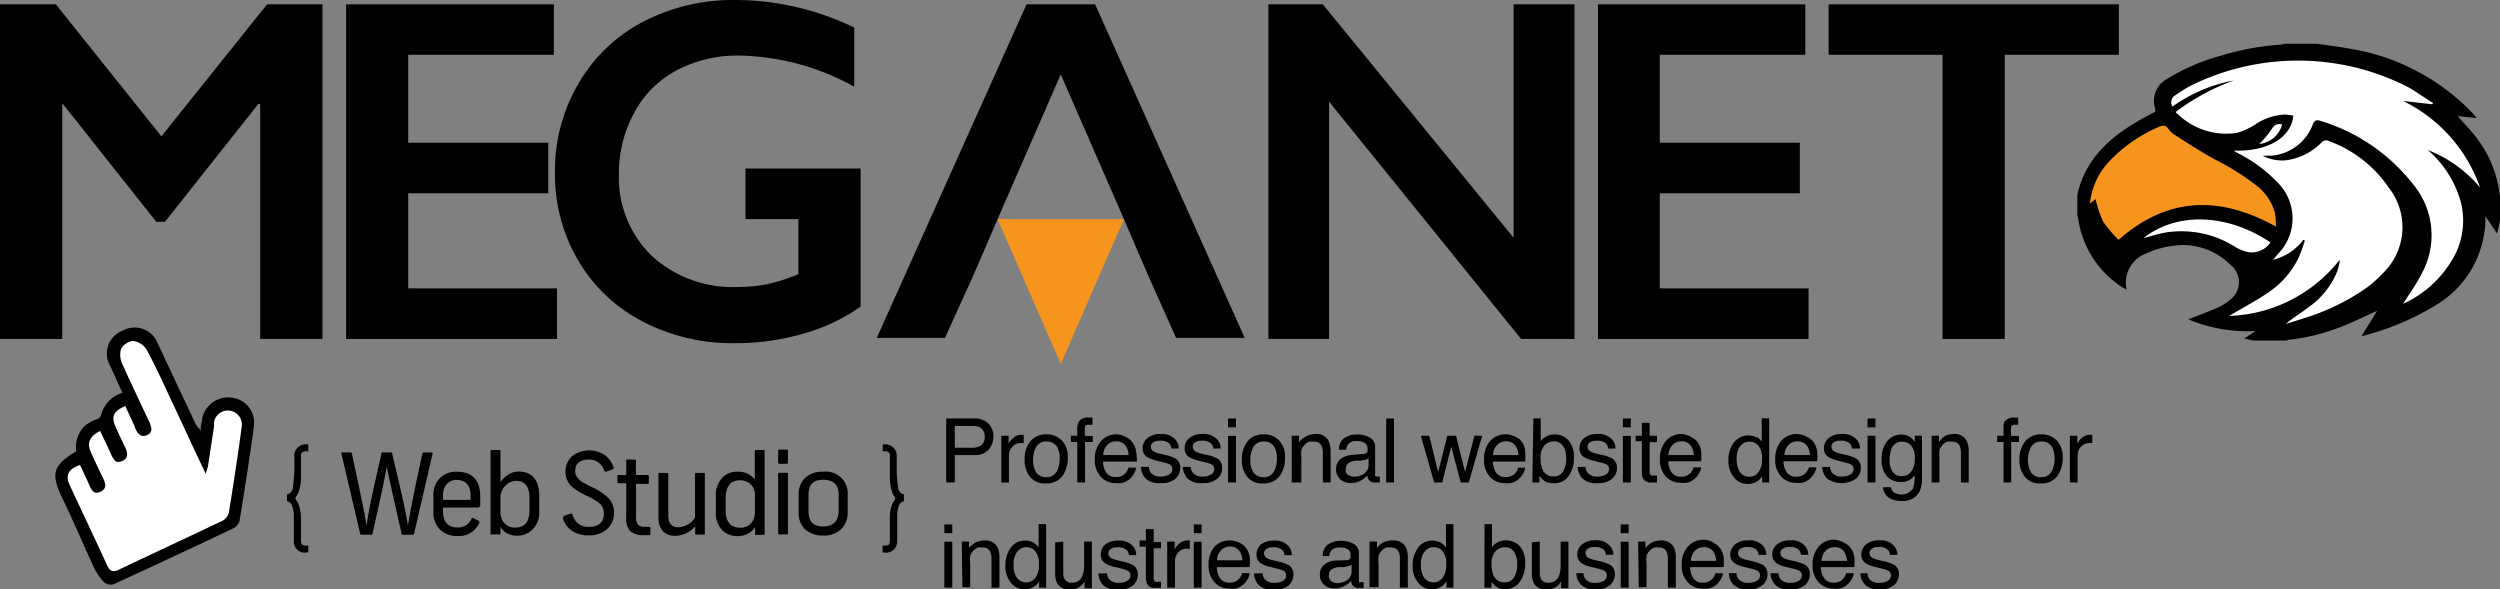 <svg xmlns="http://www.w3.org/2000/svg" id="Layer_1" data-name="Layer 1" viewBox="0 0 160.64 37.87"><rect x="0" y="0" width="160.64" height="37.87" fill="#808080" stroke="none"/><defs><style>.cls-1,.cls-3{fill:#fff;}.cls-2,.cls-4{fill:#f7941d;}.cls-3,.cls-4,.cls-5{fill-rule:evenodd;}</style></defs><g id="heLKMl"><path d="M19.81,28.57V29h-.2a.25.25,0,0,0-.27.28c0,.47,0,.94,0,1.4a2.67,2.67,0,0,1-.18,1c-.05.12-.16.22-.17.34s.13.21.17.32a2.66,2.66,0,0,1,.18,1c0,.45,0,.9,0,1.36,0,.29.06.35.36.36h.11v.42a.71.71,0,0,1-.93-.7c0-.59,0-1.17,0-1.76a2.84,2.84,0,0,0-.1-.49.43.43,0,0,0-.34-.32v-.44a.49.49,0,0,0,.38-.47c.05-.32.07-.64.09-1s0-.72,0-1.07A.73.73,0,0,1,19.81,28.57Z"></path></g><g id="heLKMl-2" data-name="heLKMl"><path d="M56.72,28.57V29h.19a.25.25,0,0,1,.27.28c0,.47,0,.94,0,1.4a2.66,2.66,0,0,0,.17,1c0,.12.17.22.17.34s-.12.21-.17.32a2.47,2.47,0,0,0-.17,1c0,.45,0,.9,0,1.36,0,.29-.06.35-.35.36h-.12v.42a.72.72,0,0,0,.94-.7c0-.59,0-1.17,0-1.76a1.71,1.71,0,0,1,.1-.49.43.43,0,0,1,.33-.32v-.44a.48.48,0,0,1-.37-.47,7.79,7.79,0,0,1-.09-1c0-.36,0-.72,0-1.07A.73.73,0,0,0,56.72,28.57Z"></path></g><path d="M21.93,29.12a0,0,0,0,1,0,0s0-.05.07-.05h.52a.09.09,0,0,1,.09.07l.51,2.39c.21,1,.35,1.7.43,2.26h0q.12-.84.42-2.25l.54-2.4c0-.05,0-.07.11-.07h.47c.06,0,.1,0,.11.07l.56,2.39c.2.88.36,1.64.45,2.26h0c.05-.34.19-1.1.42-2.26l.51-2.4a.08.08,0,0,1,.09-.06h.5c.05,0,.07,0,.07.06v0l-1.19,5.15c0,.06-.05.08-.12.08h-.59c-.06,0-.09,0-.1-.08l-.6-2.66c-.15-.68-.27-1.22-.35-1.64h0c-.09.5-.19,1.05-.32,1.64l-.59,2.66c0,.06-.05.08-.12.08h-.58c-.06,0-.09,0-.1-.08Z"></path><path d="M27.85,31.84a1.5,1.5,0,0,1,.41-1.11,1.47,1.47,0,0,1,1.09-.42c1,0,1.51.55,1.51,1.62v.5a.16.16,0,0,1-.18.18H28.47v.28c0,.61.3,1,.91,1a.92.92,0,0,0,.91-.54c0-.07.07-.09.14-.05l.3.15a.12.12,0,0,1,.06.17,1.42,1.42,0,0,1-1.41.82A1.54,1.54,0,0,1,28.24,34a1.58,1.58,0,0,1-.39-1.13Zm.62.28h1.77v-.28c0-.61-.29-1-.89-1a.82.82,0,0,0-.64.26,1,1,0,0,0-.24.72Z"></path><path d="M31.52,29c0-.05,0-.08.08-.08h.46c.07,0,.1,0,.1.08v2a1.43,1.43,0,0,1,.47-.48,1.17,1.17,0,0,1,.71-.22c.83,0,1.31.55,1.31,1.55v1A1.53,1.53,0,0,1,34.24,34a1.37,1.37,0,0,1-1,.42,1.31,1.31,0,0,1-.69-.17,1,1,0,0,1-.39-.4v.41c0,.06,0,.08-.08.08H31.6c-.06,0-.08,0-.08-.08Zm.64,3.93a1,1,0,0,0,.26.7.9.9,0,0,0,.69.27c.6,0,.91-.36.91-1.1V32c0-.73-.28-1.1-.85-1.1a1,1,0,0,0-.71.32,1.09,1.09,0,0,0-.3.78Z"></path><path d="M36.2,33.24a.11.11,0,0,1,.08-.11l.38-.13c.08,0,.12,0,.14.09a1,1,0,0,0,1.08.76,1,1,0,0,0,.66-.2A.77.77,0,0,0,38.8,33a.83.83,0,0,0-.21-.6,3.36,3.36,0,0,0-.81-.51,4,4,0,0,1-1.11-.69,1.36,1.36,0,0,1,.09-1.89,1.82,1.82,0,0,1,2.1-.07,1.59,1.59,0,0,1,.56.77.12.12,0,0,1-.07.16l-.38.13a.1.1,0,0,1-.14-.05,1,1,0,0,0-1-.72q-.87,0-.87.75a.6.6,0,0,0,.16.42,1.1,1.1,0,0,0,.3.28l.59.31.11.05a3.44,3.44,0,0,1,1,.69,1.34,1.34,0,0,1,.33,1A1.3,1.3,0,0,1,39,34a1.68,1.68,0,0,1-1.17.4,1.82,1.82,0,0,1-1.12-.32,1.48,1.48,0,0,1-.55-.83S36.19,33.25,36.2,33.24Z"></path><path d="M39.67,30.61c0-.06,0-.09.07-.09h.5v-.91c0-.06,0-.08.08-.08h.45c.06,0,.09,0,.09.08v.91h.75s.08,0,.08.09V31c0,.06,0,.1-.08.09h-.74v2.14a.69.69,0,0,0,.13.49.63.63,0,0,0,.46.13h.23c.07,0,.1,0,.1.09v.35c0,.07,0,.1-.11.1h-.3a1.35,1.35,0,0,1-.86-.24,1.12,1.12,0,0,1-.28-.88V31.05h-.5c-.05,0-.07,0-.07-.09Z"></path><path d="M42.31,30.46c0-.05,0-.08.08-.07h.46c.06,0,.09,0,.09.07v2.68c0,.48.23.74.62.74a1.33,1.33,0,0,0,1.1-.62v-2.8c0-.05,0-.08.09-.07h.46c.06,0,.08,0,.08.07v3.81c0,.06,0,.08-.08.08h-.45c-.06,0-.09,0-.09-.08v-.45a1.75,1.75,0,0,1-1.28.61c-.69,0-1.08-.43-1.08-1.18Z"></path><path d="M46,31.86a1.6,1.6,0,0,1,.38-1.13,1.29,1.29,0,0,1,1-.42,1.34,1.34,0,0,1,1.12.5V29c0-.05,0-.08.08-.08h.46c.06,0,.09,0,.09.08v5.29c0,.06,0,.08-.09.08H48.6c-.05,0-.08,0-.08-.08v-.42a1.25,1.25,0,0,1-.44.41,1.41,1.41,0,0,1-.69.17,1.36,1.36,0,0,1-1-.4A1.57,1.57,0,0,1,46,32.91Zm.63,1c0,.7.35,1.05.94,1.05a.87.87,0,0,0,.68-.28,1.05,1.05,0,0,0,.26-.71V31.82a.91.91,0,0,0-.28-.7,1,1,0,0,0-.69-.26c-.56,0-.91.36-.91,1.13Z"></path><path d="M50,29c0-.07,0-.11.09-.11h.44c.07,0,.1,0,.1.11v.68c0,.08,0,.12-.1.12h-.44q-.09,0-.09-.12Zm0,1.49c0-.08,0-.11.1-.11h.43c.07,0,.1,0,.1.09v3.77c0,.07,0,.1-.1.1h-.44a.08.08,0,0,1-.09-.09Z"></path><path d="M51.32,31.83a1.47,1.47,0,0,1,.41-1.12,1.6,1.6,0,0,1,1.16-.4,1.41,1.41,0,0,1,1.58,1.52v1.08A1.47,1.47,0,0,1,54.05,34a1.58,1.58,0,0,1-1.16.41,1.62,1.62,0,0,1-1.16-.4,1.42,1.42,0,0,1-.41-1.09Zm.63,1c0,.68.31,1,.94,1s1-.34,1-1v-1c0-.69-.32-1-1-1s-.94.33-.94,1Z"></path><path class="cls-1" d="M8.21,21.6l1,.22,3.37,6.23h.55s.42-1.46.46-1.52.79-.57.79-.57l.84.1.57.43.2,1.35-.74,5.21-.8.75L7.37,37l-.63-.2-2.8-6,.92-1.35.34-.66.44-1.08,1.06-.38.5-1.22.86-.49L8.24,25,7.17,22.8Z"></path><path d="M15,25.57a1.71,1.71,0,0,0-2,1.28c0,.19-.07.38-.1.58l0,.21a1.39,1.39,0,0,1-.21-.21,1.93,1.93,0,0,1-.19-.34l-1.23-2.6c-.37-.8-.75-1.61-1.13-2.41a1.59,1.59,0,0,0-2.27-.83,1.58,1.58,0,0,0-.78,2.28c.14.31.3.64.45,1l.33.71a2,2,0,0,0-1.38,1.46.4.4,0,0,1-.23.23,2.18,2.18,0,0,0-.91.54A1.89,1.89,0,0,0,4.9,29C3.41,29.89,3.24,30.42,4,32S5.33,34.93,6,36.39a4.23,4.23,0,0,0,.66,1,.69.69,0,0,0,.64.15c2.58-1.18,5.14-2.38,7.71-3.6a.78.78,0,0,0,.38-.46c.33-2,.65-4.06.93-6.1l0-.07A1.6,1.6,0,0,0,15,25.57Zm-.29,7.36a.89.89,0,0,1-.39.52c-2.22,1.06-4.45,2.09-6.67,3.15-.36.17-.57.14-.75-.24-.8-1.75-1.63-3.49-2.44-5.23-.27-.59-.06-1,.68-1.25.21.44.41.85.59,1.27s.35.64.76.43.28-.55.12-.88c-.26-.53-.51-1.07-.76-1.62s-.18-1,.58-1.39c.23.47.45.94.67,1.42s.35.7.78.5.3-.58.14-.92-.41-.84-.59-1.26l0,0c-.3-.67-.15-1,.62-1.34l.61,1.32,0,.05c.16.35.36.7.8.49a.4.4,0,0,0,.25-.49A1.82,1.82,0,0,0,9.54,27c-.39-.83-.79-1.67-1.17-2.5-.17-.35-.33-.71-.49-1.06a1.42,1.42,0,0,1-.11-1,1,1,0,0,1,.82-.53,1.22,1.22,0,0,1,.85.59c.35.65.67,1.32,1,2l.51,1.11c.29.6.57,1.21.86,1.83.46,1,.93,2,1.41,3,.07-.26.13-.39.15-.53.13-.83.25-1.66.38-2.49,0-.09,0-.18,0-.28a.9.9,0,1,1,1.78.28h0C15.29,29.26,15,31.1,14.71,32.93Z"></path><polygon points="70.37 0.28 65.96 0.28 56.34 21.71 60.72 21.71 62.56 17.66 64.18 13.9 68.16 4.78 72.14 13.9 73.76 17.66 75.57 21.71 79.98 21.71 70.37 0.28"></polygon><polyline class="cls-2" points="64.1 14.08 68.16 23.39 72.22 14.08"></polyline><path d="M3.59.28l6.78,8.48L17.16.28h3.56v21.5h-4V6.68h-.12l-6,7.57h-.56l-6-7.57H4v15.1H0V.28Z"></path><path d="M35.59.28V3.52H26.23V9.17h9v3.25h-9v6.11h9.56v3.25H22.24V.28Z"></path><path d="M47.32,0a17.64,17.64,0,0,1,7.57,1.77v3.8a15.8,15.8,0,0,0-7.39-2,8.34,8.34,0,0,0-4,.94,6.58,6.58,0,0,0-2.73,2.7,8.06,8.06,0,0,0-1,3.93,7,7,0,0,0,2.11,5.3,7.69,7.69,0,0,0,5.55,2,9.67,9.67,0,0,0,1.81-.17,11.52,11.52,0,0,0,2.06-.65V14.08H47.9V10.83h7.4V19.7a11.83,11.83,0,0,1-3.66,1.73,15.57,15.57,0,0,1-4.44.62,12.44,12.44,0,0,1-5.92-1.4,10.26,10.26,0,0,1-4.13-3.92,10.89,10.89,0,0,1-1.49-5.63,11,11,0,0,1,1.5-5.71,10.26,10.26,0,0,1,4.18-4A12.54,12.54,0,0,1,47.32,0Z"></path><path d="M85,.28l12.26,15V.28h3.91v21.5H97.74L85.4,6.53V21.78H81.5V.28Z"></path><path d="M116,.28V3.52h-9.35V9.17h9v3.25h-9v6.11h9.56v3.25H102.68V.28Z"></path><path d="M136.15.28V3.52h-7.33V21.78h-4V3.52H117.5V.28Z"></path><path class="cls-3" d="M138.68,10.64V6.33l4.77-2.4,5.4-1.12L154,4.53l3.6,2.2-.62.81,2.33,3.1.56,2.19-.94.55-.34,3.37-3.34,2.82-2,1.25L153,19l-4.07,1.83-3.05.62s-.88-.8-.91-.8h-3l2-1.52.15-2.46-3.2-1.39-4.34,1.08-1.7-.65L134,12.26l2.81-3.8Z"></path><path class="cls-4" d="M146.5,15s.14-1.67.14-1.67-1.17-1.62-1.28-1.69-6.49-4.08-6.49-4.08-2.36,1.38-2.43,1.4S134,11.85,134,11.85l.57,3.51,1.82,1,1.36-1.8,2.35-.73,2-.18,1.63.27,1.81.7Z"></path><path class="cls-5" d="M138.16,7.35l.33-.17c0-.07,0-.13,0-.18a1.6,1.6,0,0,1,.74-1.92,13.17,13.17,0,0,1,3.51-1.51,16.67,16.67,0,0,1,3.83-.7,2,2,0,0,0,.23-.06h2.09c.74.12,1.48.2,2.22.34a14,14,0,0,1,7.77,4.12l.27.32-1.23-.13c.44.51.94,1,1.34,1.57a7.39,7.39,0,0,1,1.36,3.47,1.8,1.8,0,0,0,.06.22V14c-.07.33-.14.65-.23,1l-.75-1.11c0,.37,0,.69-.06,1a6.47,6.47,0,0,1-3,4.64,17,17,0,0,1-4.8,2.05s0,0-.09,0l1-1.61c-.76.34-1.49.7-2.25,1a12.84,12.84,0,0,1-3.41.86.43.43,0,0,0-.16.05h-2.15l-.57-.13.72-.48a9.86,9.86,0,0,1-4.32-.75c.64-.25,1.29-.49,1.93-.77a3.19,3.19,0,0,0,.76-.49A1.41,1.41,0,0,0,143.3,17a4.28,4.28,0,0,0-3.55-1.22,5.67,5.67,0,0,0-1.8.49,2,2,0,0,0-1.3,2.35l-.31-.18A6.31,6.31,0,0,1,133.53,14a.44.44,0,0,0-.05-.15V12.52C134.06,9.91,136,8.49,138.16,7.35ZM148,15.41l.1.05a10.29,10.29,0,0,1-.4,1.1,5.69,5.69,0,0,1-1.9,2.2c-.72.5-1.51.92-2.27,1.37a2.61,2.61,0,0,0-.28.17,9.41,9.41,0,0,0,7.09-3.61c0,.24-.08.49-.15.72a5.22,5.22,0,0,1-1.89,2.36c-.46.36-1,.67-1.42,1.05l1.09-.35a14.43,14.43,0,0,0,4-1.91,7.72,7.72,0,0,0,1.21-1.07,4.1,4.1,0,0,0,.32-5.42,7.91,7.91,0,0,0-3.84-3,.4.4,0,0,0-.5.1,3.91,3.91,0,0,1-2.28,1.13,2.73,2.73,0,0,1-1.49-.29L146,10a3.12,3.12,0,0,0,2.61-2c.11-.27.24-.32.51-.23a12,12,0,0,1,6,4.15,5.11,5.11,0,0,1,.45,5.73c-.33.65-.76,1.24-1.16,1.87a6.93,6.93,0,0,0,3-2.58,4.87,4.87,0,0,0,.73-3.89A6.79,6.79,0,0,0,156,9.64a8.32,8.32,0,0,1,3.36,2.41,9.79,9.79,0,0,0-4.94-5.56l1.87.21.05-.08c-.52-.32-1-.67-1.56-1a15.54,15.54,0,0,0-14-.12c-.35.18-.69.41-1,.62a.53.53,0,0,0-.19.73,9.92,9.92,0,0,1,3.94-1.68,14.4,14.4,0,0,0-3.7,2c0,.08,0,.11.07.13a4.5,4.5,0,0,0,3.83,1.24A4.53,4.53,0,0,0,144.91,8a3.7,3.7,0,0,1,1.92-.64,4.81,4.81,0,0,1,.53.07c-.14,1.42-1.65,2.32-3.84,2.25l.33.19a9.1,9.1,0,0,1,2.43,1.79,3.25,3.25,0,0,1,.08,4.67l-.3.36A3.41,3.41,0,0,0,148,15.41Zm-1.76-.83a6.07,6.07,0,0,0-.06-.9A3.36,3.36,0,0,0,145.09,12a16.15,16.15,0,0,0-2.84-1.79c-.85-.48-1.67-1-2.49-1.53a1.31,1.31,0,0,1-.42-.39c-.2-.29-.4-.24-.68-.11a9.57,9.57,0,0,0-3.1,2.16,4.61,4.61,0,0,0-1.27,2.74l.36-.29a8.11,8.11,0,0,0,.48,1.44,8.41,8.41,0,0,0,1,1.18C139.32,12.61,142.67,12.57,146.28,14.58Zm-8.56.73c.49-.12,1-.29,1.47-.37a6.47,6.47,0,0,1,4.42.89,2.76,2.76,0,0,0,.89.37,1.46,1.46,0,0,0,1.43-.62C143.19,13.75,139.9,13.57,137.72,15.31ZM146,8.25a5.65,5.65,0,0,1-.83,1A1.7,1.7,0,0,0,146.64,8,.53.53,0,0,0,146,8.25Z"></path><path d="M60.8,26.89h1.82a1.2,1.2,0,0,1,.87.31,1.11,1.11,0,0,1,.34.86,1.27,1.27,0,0,1-.3.83,1.14,1.14,0,0,1-.91.35H61.35V31H60.8Zm2.14.56a1.16,1.16,0,0,0-.5-.08H61.35v1.4h1.09a1.07,1.07,0,0,0,.6-.15.64.64,0,0,0,.23-.56A.62.62,0,0,0,62.94,27.45Z"></path><path d="M64.34,28h.47v.52a1,1,0,0,1,.29-.37.73.73,0,0,1,.52-.21h.16v.53h-.16a.68.68,0,0,0-.58.25.81.81,0,0,0-.21.55V31h-.49Z"></path><path d="M68.22,28.29a1.5,1.5,0,0,1,.39,1.12,2,2,0,0,1-.35,1.19,1.25,1.25,0,0,1-1.07.46,1.2,1.2,0,0,1-1-.41,1.7,1.7,0,0,1-.35-1.11,1.78,1.78,0,0,1,.37-1.19,1.27,1.27,0,0,1,1-.44A1.33,1.33,0,0,1,68.22,28.29Zm-.31,2a1.9,1.9,0,0,0,.18-.83,1.47,1.47,0,0,0-.13-.68.75.75,0,0,0-.72-.41.72.72,0,0,0-.66.35,1.68,1.68,0,0,0-.2.84,1.47,1.47,0,0,0,.2.79.73.73,0,0,0,.66.31A.68.68,0,0,0,67.91,30.26Z"></path><path d="M69.31,27.09a.77.77,0,0,1,.67-.26h.22v.46H70c-.16,0-.25,0-.28.12a2.41,2.41,0,0,0,0,.6h.5v.39h-.5V31h-.5V28.4h-.41V28h.41v-.47A1,1,0,0,1,69.31,27.09Z"></path><path d="M72.34,28.08a1,1,0,0,1,.45.38A1.26,1.26,0,0,1,73,29a3.37,3.37,0,0,1,.05.66H70.88a1.28,1.28,0,0,0,.21.72.71.71,0,0,0,.61.27.76.76,0,0,0,.8-.6H73a.83.83,0,0,1-.13.36,1.08,1.08,0,0,1-.24.33,1.13,1.13,0,0,1-.56.3,1.64,1.64,0,0,1-.4,0,1.21,1.21,0,0,1-.93-.4,1.55,1.55,0,0,1-.39-1.13,1.71,1.71,0,0,1,.39-1.16,1.29,1.29,0,0,1,1-.44A1.27,1.27,0,0,1,72.34,28.08Zm.18,1.16a1.19,1.19,0,0,0-.14-.52.7.7,0,0,0-.67-.36.76.76,0,0,0-.58.25.94.94,0,0,0-.24.63Z"></path><path d="M73.82,30a.78.78,0,0,0,.13.38.81.81,0,0,0,.66.24,1,1,0,0,0,.5-.12.4.4,0,0,0,.22-.37.31.31,0,0,0-.17-.29,2.06,2.06,0,0,0-.44-.14l-.4-.1a2.48,2.48,0,0,1-.57-.21.63.63,0,0,1-.33-.56.86.86,0,0,1,.31-.68,1.22,1.22,0,0,1,.83-.26,1.16,1.16,0,0,1,1,.39.9.9,0,0,1,.18.54h-.47a.56.56,0,0,0-.12-.31.8.8,0,0,0-.61-.19.78.78,0,0,0-.44.1.34.34,0,0,0-.15.29.36.36,0,0,0,.2.31,1.47,1.47,0,0,0,.33.12l.34.08a2.56,2.56,0,0,1,.73.25.68.68,0,0,1,.29.6.91.91,0,0,1-.3.68,1.3,1.3,0,0,1-.93.29,1.26,1.26,0,0,1-1-.3,1.1,1.1,0,0,1-.3-.74Z"></path><path d="M76.51,30a.78.78,0,0,0,.13.38.81.81,0,0,0,.67.24,1,1,0,0,0,.49-.12.39.39,0,0,0,.22-.37.31.31,0,0,0-.17-.29,2.06,2.06,0,0,0-.44-.14l-.4-.1a2.68,2.68,0,0,1-.57-.21.64.64,0,0,1-.32-.56.85.85,0,0,1,.3-.68,1.22,1.22,0,0,1,.83-.26,1.16,1.16,0,0,1,1,.39.84.84,0,0,1,.18.54h-.47a.56.56,0,0,0-.12-.31.8.8,0,0,0-.61-.19.78.78,0,0,0-.44.1.34.34,0,0,0-.15.29.36.36,0,0,0,.2.31,1.69,1.69,0,0,0,.33.12l.34.08a2.44,2.44,0,0,1,.73.25.68.68,0,0,1,.29.6.91.91,0,0,1-.3.68,1.28,1.28,0,0,1-.93.29,1.26,1.26,0,0,1-1-.3A1.2,1.2,0,0,1,76,30Z"></path><path d="M78.91,26.89h.51v.57h-.51Zm0,1.12h.51V31h-.51Z"></path><path d="M82.18,28.29a1.5,1.5,0,0,1,.39,1.12,2,2,0,0,1-.35,1.19,1.25,1.25,0,0,1-1.07.46,1.2,1.2,0,0,1-1-.41,1.64,1.64,0,0,1-.35-1.11,1.78,1.78,0,0,1,.37-1.19,1.27,1.27,0,0,1,1-.44A1.33,1.33,0,0,1,82.18,28.29Zm-.31,2a1.9,1.9,0,0,0,.18-.83,1.61,1.61,0,0,0-.13-.68.75.75,0,0,0-.72-.41.72.72,0,0,0-.66.35,1.68,1.68,0,0,0-.2.84,1.47,1.47,0,0,0,.2.79.73.73,0,0,0,.65.31A.68.68,0,0,0,81.87,30.26Z"></path><path d="M83,28h.47v.42A1.39,1.39,0,0,1,84,28a1.24,1.24,0,0,1,.52-.11.84.84,0,0,1,.85.44,1.57,1.57,0,0,1,.13.69V31H85V29.09a1.08,1.08,0,0,0-.08-.44.49.49,0,0,0-.48-.27,1.12,1.12,0,0,0-.29,0,.68.68,0,0,0-.36.25.65.65,0,0,0-.17.3,2.49,2.49,0,0,0,0,.45V31H83Z"></path><path d="M87.64,29.16a.27.27,0,0,0,.23-.14.47.47,0,0,0,0-.19.4.4,0,0,0-.18-.37.93.93,0,0,0-.52-.12.65.65,0,0,0-.55.21.76.76,0,0,0-.12.35h-.46a.84.84,0,0,1,.35-.76,1.4,1.4,0,0,1,.79-.22,1.64,1.64,0,0,1,.85.2.67.67,0,0,1,.33.62v1.71a.21.21,0,0,0,0,.12.14.14,0,0,0,.13.05h.08l.09,0V31l-.18,0h-.17a.41.41,0,0,1-.37-.18.85.85,0,0,1-.09-.27,1.38,1.38,0,0,1-.43.34,1.33,1.33,0,0,1-.63.15,1,1,0,0,1-.68-.25.86.86,0,0,1-.26-.63.82.82,0,0,1,.26-.64,1.28,1.28,0,0,1,.67-.28Zm-1,1.35a.59.59,0,0,0,.37.12,1.13,1.13,0,0,0,.51-.12.68.68,0,0,0,.42-.66v-.4a.91.91,0,0,1-.24.1l-.28.05-.3,0a1.11,1.11,0,0,0-.41.12.43.43,0,0,0-.23.41A.4.4,0,0,0,86.59,30.51Z"></path><path d="M89.07,26.89h.5V31h-.5Z"></path><path d="M91.84,28l.57,2.34L93,28h.56l.58,2.33L94.74,28h.5l-.86,3h-.52l-.61-2.3L92.67,31h-.52l-.85-3Z"></path><path d="M97.4,28.08a1,1,0,0,1,.44.38A1.26,1.26,0,0,1,98,29a3.37,3.37,0,0,1,0,.66H95.93a1.28,1.28,0,0,0,.21.72.71.71,0,0,0,.61.27.76.76,0,0,0,.8-.6H98a1,1,0,0,1-.12.36,1.29,1.29,0,0,1-.25.33,1.09,1.09,0,0,1-.56.3,1.59,1.59,0,0,1-.4,0,1.21,1.21,0,0,1-.93-.4,1.55,1.55,0,0,1-.38-1.13,1.71,1.71,0,0,1,.38-1.16,1.29,1.29,0,0,1,1-.44A1.34,1.34,0,0,1,97.4,28.08Zm.17,1.16a1.19,1.19,0,0,0-.14-.52.7.7,0,0,0-.67-.36.76.76,0,0,0-.58.25.94.94,0,0,0-.24.63Z"></path><path d="M98.53,26.88H99v1.47a1.08,1.08,0,0,1,.39-.32,1,1,0,0,1,.49-.11,1.14,1.14,0,0,1,.91.38,1.6,1.6,0,0,1,.34,1.12,1.91,1.91,0,0,1-.34,1.17,1.11,1.11,0,0,1-1,.46,1,1,0,0,1-.57-.16,1.79,1.79,0,0,1-.3-.31V31h-.46Zm1.91,3.41a1.62,1.62,0,0,0,.2-.85,1.4,1.4,0,0,0-.2-.77.66.66,0,0,0-.59-.31.86.86,0,0,0-.6.25,1.15,1.15,0,0,0-.26.83,1.82,1.82,0,0,0,.11.68.72.72,0,0,0,.73.49A.67.67,0,0,0,100.44,30.29Z"></path><path d="M101.88,30a.78.78,0,0,0,.13.38.81.81,0,0,0,.67.24,1,1,0,0,0,.49-.12.39.39,0,0,0,.22-.37.31.31,0,0,0-.17-.29,2.06,2.06,0,0,0-.44-.14l-.4-.1a2.48,2.48,0,0,1-.57-.21.64.64,0,0,1-.32-.56.85.85,0,0,1,.3-.68,1.22,1.22,0,0,1,.83-.26,1.16,1.16,0,0,1,1,.39.84.84,0,0,1,.18.54h-.47a.56.56,0,0,0-.12-.31.8.8,0,0,0-.61-.19.78.78,0,0,0-.44.1.34.34,0,0,0-.15.29.36.36,0,0,0,.2.31,1.47,1.47,0,0,0,.33.12l.34.08a2.44,2.44,0,0,1,.73.25.68.68,0,0,1,.29.6.91.91,0,0,1-.3.68,1.28,1.28,0,0,1-.93.29,1.26,1.26,0,0,1-1-.3,1.2,1.2,0,0,1-.3-.74Z"></path><path d="M104.28,26.89h.51v.57h-.51Zm0,1.12h.51V31h-.51Z"></path><path d="M105.5,27.17h.5V28h.47v.41H106v1.94a.2.2,0,0,0,.11.2.41.41,0,0,0,.19,0h.17V31a.86.86,0,0,1-.17,0l-.21,0a.53.53,0,0,1-.47-.18.84.84,0,0,1-.12-.47v-2h-.4V28h.4Z"></path><path d="M108.66,28.08a1,1,0,0,1,.45.38,1.26,1.26,0,0,1,.2.52,3.57,3.57,0,0,1,0,.66H107.2a1.28,1.28,0,0,0,.21.72.7.7,0,0,0,.61.27.8.8,0,0,0,.62-.25.9.9,0,0,0,.18-.35h.49a.83.83,0,0,1-.13.36,1.08,1.08,0,0,1-.24.33,1.13,1.13,0,0,1-.56.3,1.64,1.64,0,0,1-.4,0,1.25,1.25,0,0,1-.94-.4,1.59,1.59,0,0,1-.38-1.13,1.71,1.71,0,0,1,.39-1.16,1.27,1.27,0,0,1,1-.44A1.31,1.31,0,0,1,108.66,28.08Zm.18,1.16a1.35,1.35,0,0,0-.14-.52.72.72,0,0,0-.68-.36.75.75,0,0,0-.57.25.94.94,0,0,0-.24.63Z"></path><path d="M112.9,28.08a1.4,1.4,0,0,1,.3.3v-1.5h.48V31h-.45v-.41a1,1,0,0,1-.41.39,1.16,1.16,0,0,1-.54.12,1.1,1.1,0,0,1-.85-.41,1.6,1.6,0,0,1-.37-1.11,1.9,1.9,0,0,1,.33-1.12,1.18,1.18,0,0,1,1.51-.34Zm-1.11,2.23a.72.72,0,0,0,.65.32.67.67,0,0,0,.56-.3,1.39,1.39,0,0,0,.22-.85,1.27,1.27,0,0,0-.22-.83.74.74,0,0,0-.57-.27.75.75,0,0,0-.61.28,1.39,1.39,0,0,0-.23.85A1.53,1.53,0,0,0,111.79,30.31Z"></path><path d="M116.12,28.08a1.12,1.12,0,0,1,.45.38,1.4,1.4,0,0,1,.19.52,3.37,3.37,0,0,1,0,.66h-2.16a1.28,1.28,0,0,0,.21.72.73.73,0,0,0,.62.27.78.78,0,0,0,.61-.25.92.92,0,0,0,.19-.35h.49a1.22,1.22,0,0,1-.13.36,1.29,1.29,0,0,1-.25.33,1.1,1.1,0,0,1-.55.3,1.73,1.73,0,0,1-.41,0,1.23,1.23,0,0,1-.93-.4,1.55,1.55,0,0,1-.38-1.13,1.76,1.76,0,0,1,.38-1.16,1.3,1.3,0,0,1,1-.44A1.34,1.34,0,0,1,116.12,28.08Zm.18,1.16a1.35,1.35,0,0,0-.14-.52.73.73,0,0,0-.68-.36.72.72,0,0,0-.57.25.9.9,0,0,0-.25.63Z"></path><path d="M117.59,30a.78.78,0,0,0,.13.38.81.81,0,0,0,.67.24,1,1,0,0,0,.49-.12.39.39,0,0,0,.22-.37.31.31,0,0,0-.17-.29,2.06,2.06,0,0,0-.44-.14l-.4-.1a2.92,2.92,0,0,1-.57-.21.64.64,0,0,1-.32-.56.85.85,0,0,1,.3-.68,1.23,1.23,0,0,1,.83-.26,1.16,1.16,0,0,1,1,.39.79.79,0,0,1,.18.54H119a.56.56,0,0,0-.12-.31.8.8,0,0,0-.61-.19.78.78,0,0,0-.44.1.34.34,0,0,0-.15.29.36.36,0,0,0,.2.31,2,2,0,0,0,.33.12l.34.08a2.44,2.44,0,0,1,.73.25.66.66,0,0,1,.29.6.91.91,0,0,1-.3.68,1.65,1.65,0,0,1-1.88,0,1.2,1.2,0,0,1-.3-.74Z"></path><path d="M120,26.89h.51v.57H120ZM120,28h.51V31H120Z"></path><path d="M122.76,28.11a1.48,1.48,0,0,1,.28.28V28h.46v2.7a2,2,0,0,1-.16.89,1.2,1.2,0,0,1-1.17.6,1.42,1.42,0,0,1-.8-.21.86.86,0,0,1-.37-.67h.51a.53.53,0,0,0,.14.3.91.91,0,0,0,1.28-.23,2.25,2.25,0,0,0,.09-.85.87.87,0,0,1-.36.33,1.08,1.08,0,0,1-.55.11,1.17,1.17,0,0,1-.84-.34,1.5,1.5,0,0,1-.36-1.13,1.73,1.73,0,0,1,.36-1.16,1.15,1.15,0,0,1,1.49-.25Zm.06.54a.73.73,0,0,0-.58-.27.7.7,0,0,0-.71.49,1.92,1.92,0,0,0-.11.69,1.22,1.22,0,0,0,.21.77.65.65,0,0,0,.54.26.75.75,0,0,0,.75-.49,1.56,1.56,0,0,0,.12-.64A1.22,1.22,0,0,0,122.82,28.65Z"></path><path d="M124.12,28h.47v.42A1.39,1.39,0,0,1,125,28a1.27,1.27,0,0,1,.52-.11.84.84,0,0,1,.85.44,1.44,1.44,0,0,1,.13.69V31H126V29.09a1.08,1.08,0,0,0-.08-.44.49.49,0,0,0-.48-.27,1.12,1.12,0,0,0-.29,0,.68.68,0,0,0-.36.25.65.65,0,0,0-.17.3,2.49,2.49,0,0,0,0,.45V31h-.5Z"></path><path d="M128.8,27.09a.75.75,0,0,1,.67-.26h.21v.46h-.18q-.23,0-.27.12a2.23,2.23,0,0,0,0,.6h.5v.39h-.5V31h-.49V28.4h-.41V28h.41v-.47A.85.85,0,0,1,128.8,27.09Z"></path><path d="M132.15,28.29a1.5,1.5,0,0,1,.39,1.12,2,2,0,0,1-.35,1.19,1.25,1.25,0,0,1-1.07.46,1.2,1.2,0,0,1-1-.41,1.65,1.65,0,0,1-.36-1.11,1.79,1.79,0,0,1,.38-1.19,1.27,1.27,0,0,1,1-.44A1.33,1.33,0,0,1,132.15,28.29Zm-.31,2a1.9,1.9,0,0,0,.18-.83,1.61,1.61,0,0,0-.13-.68.75.75,0,0,0-.72-.41.72.72,0,0,0-.66.35,1.68,1.68,0,0,0-.2.84,1.47,1.47,0,0,0,.2.79.73.73,0,0,0,.65.31A.69.69,0,0,0,131.84,30.26Z"></path><path d="M133,28h.48v.52a1,1,0,0,1,.28-.37.75.75,0,0,1,.52-.21h.16v.53h-.16a.7.7,0,0,0-.58.25.85.85,0,0,0-.2.55V31H133Z"></path><path d="M60.68,33.7h.51v.56h-.51Zm0,1.11h.51v2.95h-.51Z"></path><path d="M61.8,34.8h.47v.42a1.31,1.31,0,0,1,.45-.38,1.27,1.27,0,0,1,.52-.11.88.88,0,0,1,.86.44,1.58,1.58,0,0,1,.12.69v1.9h-.51V35.89a1,1,0,0,0-.08-.43.48.48,0,0,0-.48-.28,1.12,1.12,0,0,0-.29,0,.81.81,0,0,0-.36.25.74.74,0,0,0-.16.3,1.77,1.77,0,0,0,0,.45v1.55h-.5Z"></path><path d="M66.44,34.89a1.13,1.13,0,0,1,.3.29v-1.5h.48v4.08h-.45v-.41a1,1,0,0,1-.41.39,1.08,1.08,0,0,1-.54.13,1.1,1.1,0,0,1-.86-.42,1.65,1.65,0,0,1-.36-1.11,1.92,1.92,0,0,1,.33-1.12,1.07,1.07,0,0,1,.94-.48A1,1,0,0,1,66.44,34.89Zm-1.11,2.22a.74.74,0,0,0,1.21,0,1.37,1.37,0,0,0,.22-.85,1.28,1.28,0,0,0-.23-.83.71.71,0,0,0-.56-.27.73.73,0,0,0-.61.29,1.28,1.28,0,0,0-.23.84A1.42,1.42,0,0,0,65.33,37.11Z"></path><path d="M68.32,34.8v2a.83.83,0,0,0,.07.38.5.5,0,0,0,.48.26.67.67,0,0,0,.69-.46,1.86,1.86,0,0,0,.1-.69V34.8h.5v3h-.47v-.44a1.16,1.16,0,0,1-.24.29,1.05,1.05,0,0,1-.68.23.88.88,0,0,1-.85-.42,1.32,1.32,0,0,1-.12-.61v-2Z"></path><path d="M71.13,36.83a.74.74,0,0,0,.13.38.81.81,0,0,0,.66.24,1,1,0,0,0,.5-.12.4.4,0,0,0,.22-.37.32.32,0,0,0-.18-.29,1.75,1.75,0,0,0-.43-.14l-.4-.1a1.8,1.8,0,0,1-.57-.21.63.63,0,0,1-.33-.56A.86.86,0,0,1,71,35a1.27,1.27,0,0,1,.83-.26,1.16,1.16,0,0,1,1,.39.92.92,0,0,1,.18.54h-.47a.63.63,0,0,0-.12-.31.8.8,0,0,0-.61-.19.68.68,0,0,0-.44.11.32.32,0,0,0-.15.28.36.36,0,0,0,.2.31,1.1,1.1,0,0,0,.33.12l.33.08a2.89,2.89,0,0,1,.74.25.68.68,0,0,1,.29.6.89.89,0,0,1-.31.69,1.3,1.3,0,0,1-.92.28,1.26,1.26,0,0,1-1-.3,1.08,1.08,0,0,1-.3-.74Z"></path><path d="M73.63,34h.5v.83h.47v.4h-.47v1.94a.22.22,0,0,0,.11.21.41.41,0,0,0,.19,0h.17v.39l-.17,0h-.21a.53.53,0,0,1-.47-.18.81.81,0,0,1-.12-.46v-2h-.4v-.4h.4Z"></path><path d="M75,34.8h.48v.51a1.22,1.22,0,0,1,.28-.37.76.76,0,0,1,.53-.21h.16v.53h-.17a.73.73,0,0,0-.58.24.87.87,0,0,0-.2.56v1.7H75Z"></path><path d="M76.71,33.7h.5v.56h-.5Zm0,1.11h.5v2.95h-.5Z"></path><path d="M79.66,34.88a1.1,1.1,0,0,1,.44.38,1.31,1.31,0,0,1,.2.52,3.37,3.37,0,0,1,0,.66H78.19a1.28,1.28,0,0,0,.21.72.69.69,0,0,0,.61.28.79.79,0,0,0,.62-.26.78.78,0,0,0,.18-.35h.49a1.06,1.06,0,0,1-.12.37,1.42,1.42,0,0,1-.25.32,1.09,1.09,0,0,1-.56.3,1.56,1.56,0,0,1-.4,0,1.22,1.22,0,0,1-.93-.41,1.52,1.52,0,0,1-.38-1.12A1.67,1.67,0,0,1,78,35.18a1.26,1.26,0,0,1,1-.45A1.34,1.34,0,0,1,79.66,34.88ZM79.83,36a1.23,1.23,0,0,0-.14-.52.7.7,0,0,0-.67-.36.76.76,0,0,0-.57.25.94.94,0,0,0-.25.63Z"></path><path d="M81.13,36.83a.74.74,0,0,0,.13.38.81.81,0,0,0,.67.24,1,1,0,0,0,.49-.12.39.39,0,0,0,.22-.37.32.32,0,0,0-.17-.29,2.06,2.06,0,0,0-.44-.14l-.4-.1a1.8,1.8,0,0,1-.57-.21.62.62,0,0,1-.32-.56A.85.85,0,0,1,81,35a1.27,1.27,0,0,1,.83-.26,1.16,1.16,0,0,1,1,.39.92.92,0,0,1,.18.54h-.47a.63.63,0,0,0-.12-.31.8.8,0,0,0-.61-.19.7.7,0,0,0-.44.11.32.32,0,0,0-.15.28.36.36,0,0,0,.2.31,1.1,1.1,0,0,0,.33.12l.34.08a2.77,2.77,0,0,1,.73.25.68.68,0,0,1,.29.6.92.92,0,0,1-.3.69,1.34,1.34,0,0,1-.93.28,1.26,1.26,0,0,1-1-.3,1.18,1.18,0,0,1-.3-.74Z"></path><path d="M86.55,36a.3.3,0,0,0,.23-.15.44.44,0,0,0,0-.19.41.41,0,0,0-.18-.37.94.94,0,0,0-.52-.11.65.65,0,0,0-.55.21.67.67,0,0,0-.12.34H85a.87.87,0,0,1,.35-.76,1.52,1.52,0,0,1,.8-.22,1.61,1.61,0,0,1,.84.2.68.68,0,0,1,.33.62v1.71a.25.25,0,0,0,0,.13s.07,0,.13,0h.17v.37l-.18,0h-.17a.42.42,0,0,1-.37-.19.71.71,0,0,1-.09-.27,1.16,1.16,0,0,1-.43.34,1.33,1.33,0,0,1-.63.15.94.94,0,0,1-.68-.25.84.84,0,0,1-.26-.63.8.8,0,0,1,.26-.63,1.2,1.2,0,0,1,.68-.28Zm-1,1.34a.56.56,0,0,0,.37.13,1.13,1.13,0,0,0,.51-.12.69.69,0,0,0,.42-.66v-.41a.67.67,0,0,1-.24.1,1.4,1.4,0,0,1-.28.06l-.3,0a1.2,1.2,0,0,0-.41.11.44.44,0,0,0-.23.41A.41.41,0,0,0,85.5,37.31Z"></path><path d="M88,34.8h.48v.42a1.12,1.12,0,0,1,1-.49.87.87,0,0,1,.86.44,1.58,1.58,0,0,1,.12.69v1.9h-.51V35.89a.89.89,0,0,0-.08-.43.48.48,0,0,0-.48-.28,1.17,1.17,0,0,0-.29,0,.81.81,0,0,0-.36.25.74.74,0,0,0-.16.3,1.77,1.77,0,0,0,0,.45v1.55H88Z"></path><path d="M92.61,34.89a1.13,1.13,0,0,1,.3.29v-1.5h.48v4.08h-.45v-.41a1,1,0,0,1-.41.39,1.08,1.08,0,0,1-.54.13,1.12,1.12,0,0,1-.86-.42,1.65,1.65,0,0,1-.36-1.11,1.92,1.92,0,0,1,.33-1.12,1.08,1.08,0,0,1,.94-.48A1,1,0,0,1,92.61,34.89ZM91.5,37.11a.74.74,0,0,0,1.21,0,1.37,1.37,0,0,0,.22-.85,1.23,1.23,0,0,0-.23-.83.71.71,0,0,0-.56-.27.73.73,0,0,0-.61.29,1.33,1.33,0,0,0-.23.84A1.51,1.51,0,0,0,91.5,37.11Z"></path><path d="M95.39,33.68h.48v1.48a1.11,1.11,0,0,1,.39-.33,1.23,1.23,0,0,1,1.4.27A1.62,1.62,0,0,1,98,36.22a1.91,1.91,0,0,1-.35,1.17,1.1,1.1,0,0,1-.94.47,1,1,0,0,1-.58-.17,1.26,1.26,0,0,1-.29-.31v.38h-.46Zm1.9,3.41a1.49,1.49,0,0,0,.2-.84,1.37,1.37,0,0,0-.2-.78.67.67,0,0,0-.59-.31.83.83,0,0,0-.6.26,1.11,1.11,0,0,0-.26.83,1.86,1.86,0,0,0,.11.68.74.74,0,0,0,.73.49A.65.65,0,0,0,97.29,37.09Z"></path><path d="M98.94,34.8v2a.83.83,0,0,0,.07.38.48.48,0,0,0,.48.26.67.67,0,0,0,.69-.46,1.86,1.86,0,0,0,.1-.69V34.8h.5v3h-.47v-.44a1,1,0,0,1-.23.29,1.07,1.07,0,0,1-.68.23.87.87,0,0,1-.85-.42,1.32,1.32,0,0,1-.12-.61v-2Z"></path><path d="M101.75,36.83a.66.66,0,0,0,.12.38.81.81,0,0,0,.67.24,1,1,0,0,0,.5-.12.39.39,0,0,0,.21-.37.31.31,0,0,0-.17-.29,1.92,1.92,0,0,0-.43-.14l-.4-.1a1.8,1.8,0,0,1-.57-.21.63.63,0,0,1-.33-.56.83.83,0,0,1,.31-.68,1.24,1.24,0,0,1,.82-.26,1.15,1.15,0,0,1,1,.39.87.87,0,0,1,.19.54h-.48a.55.55,0,0,0-.12-.31.78.78,0,0,0-.61-.19.65.65,0,0,0-.43.11.32.32,0,0,0-.15.28.35.35,0,0,0,.19.31,1.31,1.31,0,0,0,.34.12l.33.08a2.64,2.64,0,0,1,.73.25.67.67,0,0,1,.3.6.93.93,0,0,1-.31.69,1.31,1.31,0,0,1-.93.28,1.23,1.23,0,0,1-.94-.3,1.08,1.08,0,0,1-.3-.74Z"></path><path d="M104.14,33.7h.51v.56h-.51Zm0,1.11h.51v2.95h-.51Z"></path><path d="M105.26,34.8h.47v.42a1.31,1.31,0,0,1,.45-.38,1.27,1.27,0,0,1,.52-.11.88.88,0,0,1,.86.44,1.58,1.58,0,0,1,.12.69v1.9h-.51V35.89a1,1,0,0,0-.08-.43.48.48,0,0,0-.48-.28,1.12,1.12,0,0,0-.29,0,.81.81,0,0,0-.36.25.74.74,0,0,0-.16.3,1.77,1.77,0,0,0,0,.45v1.55h-.5Z"></path><path d="M110.1,34.88a1.07,1.07,0,0,1,.45.38,1.31,1.31,0,0,1,.2.52,3.57,3.57,0,0,1,0,.66h-2.15a1.28,1.28,0,0,0,.21.72.69.69,0,0,0,.61.28.79.79,0,0,0,.62-.26.78.78,0,0,0,.18-.35h.49a.92.92,0,0,1-.13.37,1.16,1.16,0,0,1-.24.32,1.13,1.13,0,0,1-.56.3,1.62,1.62,0,0,1-.4,0,1.22,1.22,0,0,1-.93-.41,1.53,1.53,0,0,1-.39-1.12,1.68,1.68,0,0,1,.39-1.16,1.33,1.33,0,0,1,1.61-.3Zm.18,1.16a1.23,1.23,0,0,0-.14-.52.71.71,0,0,0-.68-.36.79.79,0,0,0-.57.25,1,1,0,0,0-.24.63Z"></path><path d="M111.58,36.83a.66.66,0,0,0,.13.38.79.79,0,0,0,.66.24,1,1,0,0,0,.5-.12.4.4,0,0,0,.22-.37.32.32,0,0,0-.18-.29,1.75,1.75,0,0,0-.43-.14l-.4-.1a1.8,1.8,0,0,1-.57-.21.63.63,0,0,1-.33-.56.86.86,0,0,1,.31-.68,1.27,1.27,0,0,1,.83-.26,1.16,1.16,0,0,1,1,.39.92.92,0,0,1,.18.54H113a.63.63,0,0,0-.12-.31.8.8,0,0,0-.61-.19.68.68,0,0,0-.44.11.32.32,0,0,0-.15.28.36.36,0,0,0,.2.31,1.1,1.1,0,0,0,.33.12l.33.08a2.89,2.89,0,0,1,.74.25.68.68,0,0,1,.29.6.89.89,0,0,1-.31.69,1.3,1.3,0,0,1-.92.28,1.24,1.24,0,0,1-.95-.3,1.08,1.08,0,0,1-.3-.74Z"></path><path d="M114.27,36.83a.74.74,0,0,0,.13.38.81.81,0,0,0,.67.24,1,1,0,0,0,.49-.12.39.39,0,0,0,.22-.37.32.32,0,0,0-.17-.29,2.06,2.06,0,0,0-.44-.14l-.4-.1a1.8,1.8,0,0,1-.57-.21.64.64,0,0,1-.32-.56.85.85,0,0,1,.3-.68,1.27,1.27,0,0,1,.83-.26,1.16,1.16,0,0,1,1,.39.86.86,0,0,1,.18.54h-.47a.63.63,0,0,0-.12-.31.8.8,0,0,0-.61-.19.7.7,0,0,0-.44.11.32.32,0,0,0-.15.28.36.36,0,0,0,.2.31,1.1,1.1,0,0,0,.33.12l.34.08a2.77,2.77,0,0,1,.73.25.68.68,0,0,1,.29.6.92.92,0,0,1-.3.69,1.33,1.33,0,0,1-.93.28,1.26,1.26,0,0,1-1-.3,1.18,1.18,0,0,1-.3-.74Z"></path><path d="M118.5,34.88a1.07,1.07,0,0,1,.45.38,1.48,1.48,0,0,1,.2.52,3.57,3.57,0,0,1,0,.66H117a1.21,1.21,0,0,0,.22.72.68.68,0,0,0,.61.28.81.81,0,0,0,.62-.26,1.06,1.06,0,0,0,.18-.35h.49a1.1,1.1,0,0,1-.13.37,1.16,1.16,0,0,1-.24.32,1.13,1.13,0,0,1-.56.3,1.62,1.62,0,0,1-.4,0,1.26,1.26,0,0,1-.94-.41,1.57,1.57,0,0,1-.38-1.12,1.68,1.68,0,0,1,.39-1.16,1.24,1.24,0,0,1,1-.45A1.34,1.34,0,0,1,118.5,34.88Zm.18,1.16a1.4,1.4,0,0,0-.14-.52.72.72,0,0,0-.68-.36.76.76,0,0,0-.57.25.93.93,0,0,0-.24.63Z"></path><path d="M120,36.83a.66.66,0,0,0,.12.38.81.81,0,0,0,.67.24,1,1,0,0,0,.5-.12.39.39,0,0,0,.21-.37.31.31,0,0,0-.17-.29,1.92,1.92,0,0,0-.43-.14l-.4-.1a1.8,1.8,0,0,1-.57-.21.63.63,0,0,1-.33-.56.83.83,0,0,1,.31-.68,1.24,1.24,0,0,1,.82-.26,1.15,1.15,0,0,1,1,.39.87.87,0,0,1,.19.54h-.48a.55.55,0,0,0-.12-.31.78.78,0,0,0-.61-.19.65.65,0,0,0-.43.11.32.32,0,0,0-.15.28.35.35,0,0,0,.19.31,1.31,1.31,0,0,0,.34.12l.33.08a2.64,2.64,0,0,1,.73.25.67.67,0,0,1,.3.6.93.93,0,0,1-.31.69,1.31,1.31,0,0,1-.93.28,1.23,1.23,0,0,1-.94-.3,1.08,1.08,0,0,1-.3-.74Z"></path></svg>